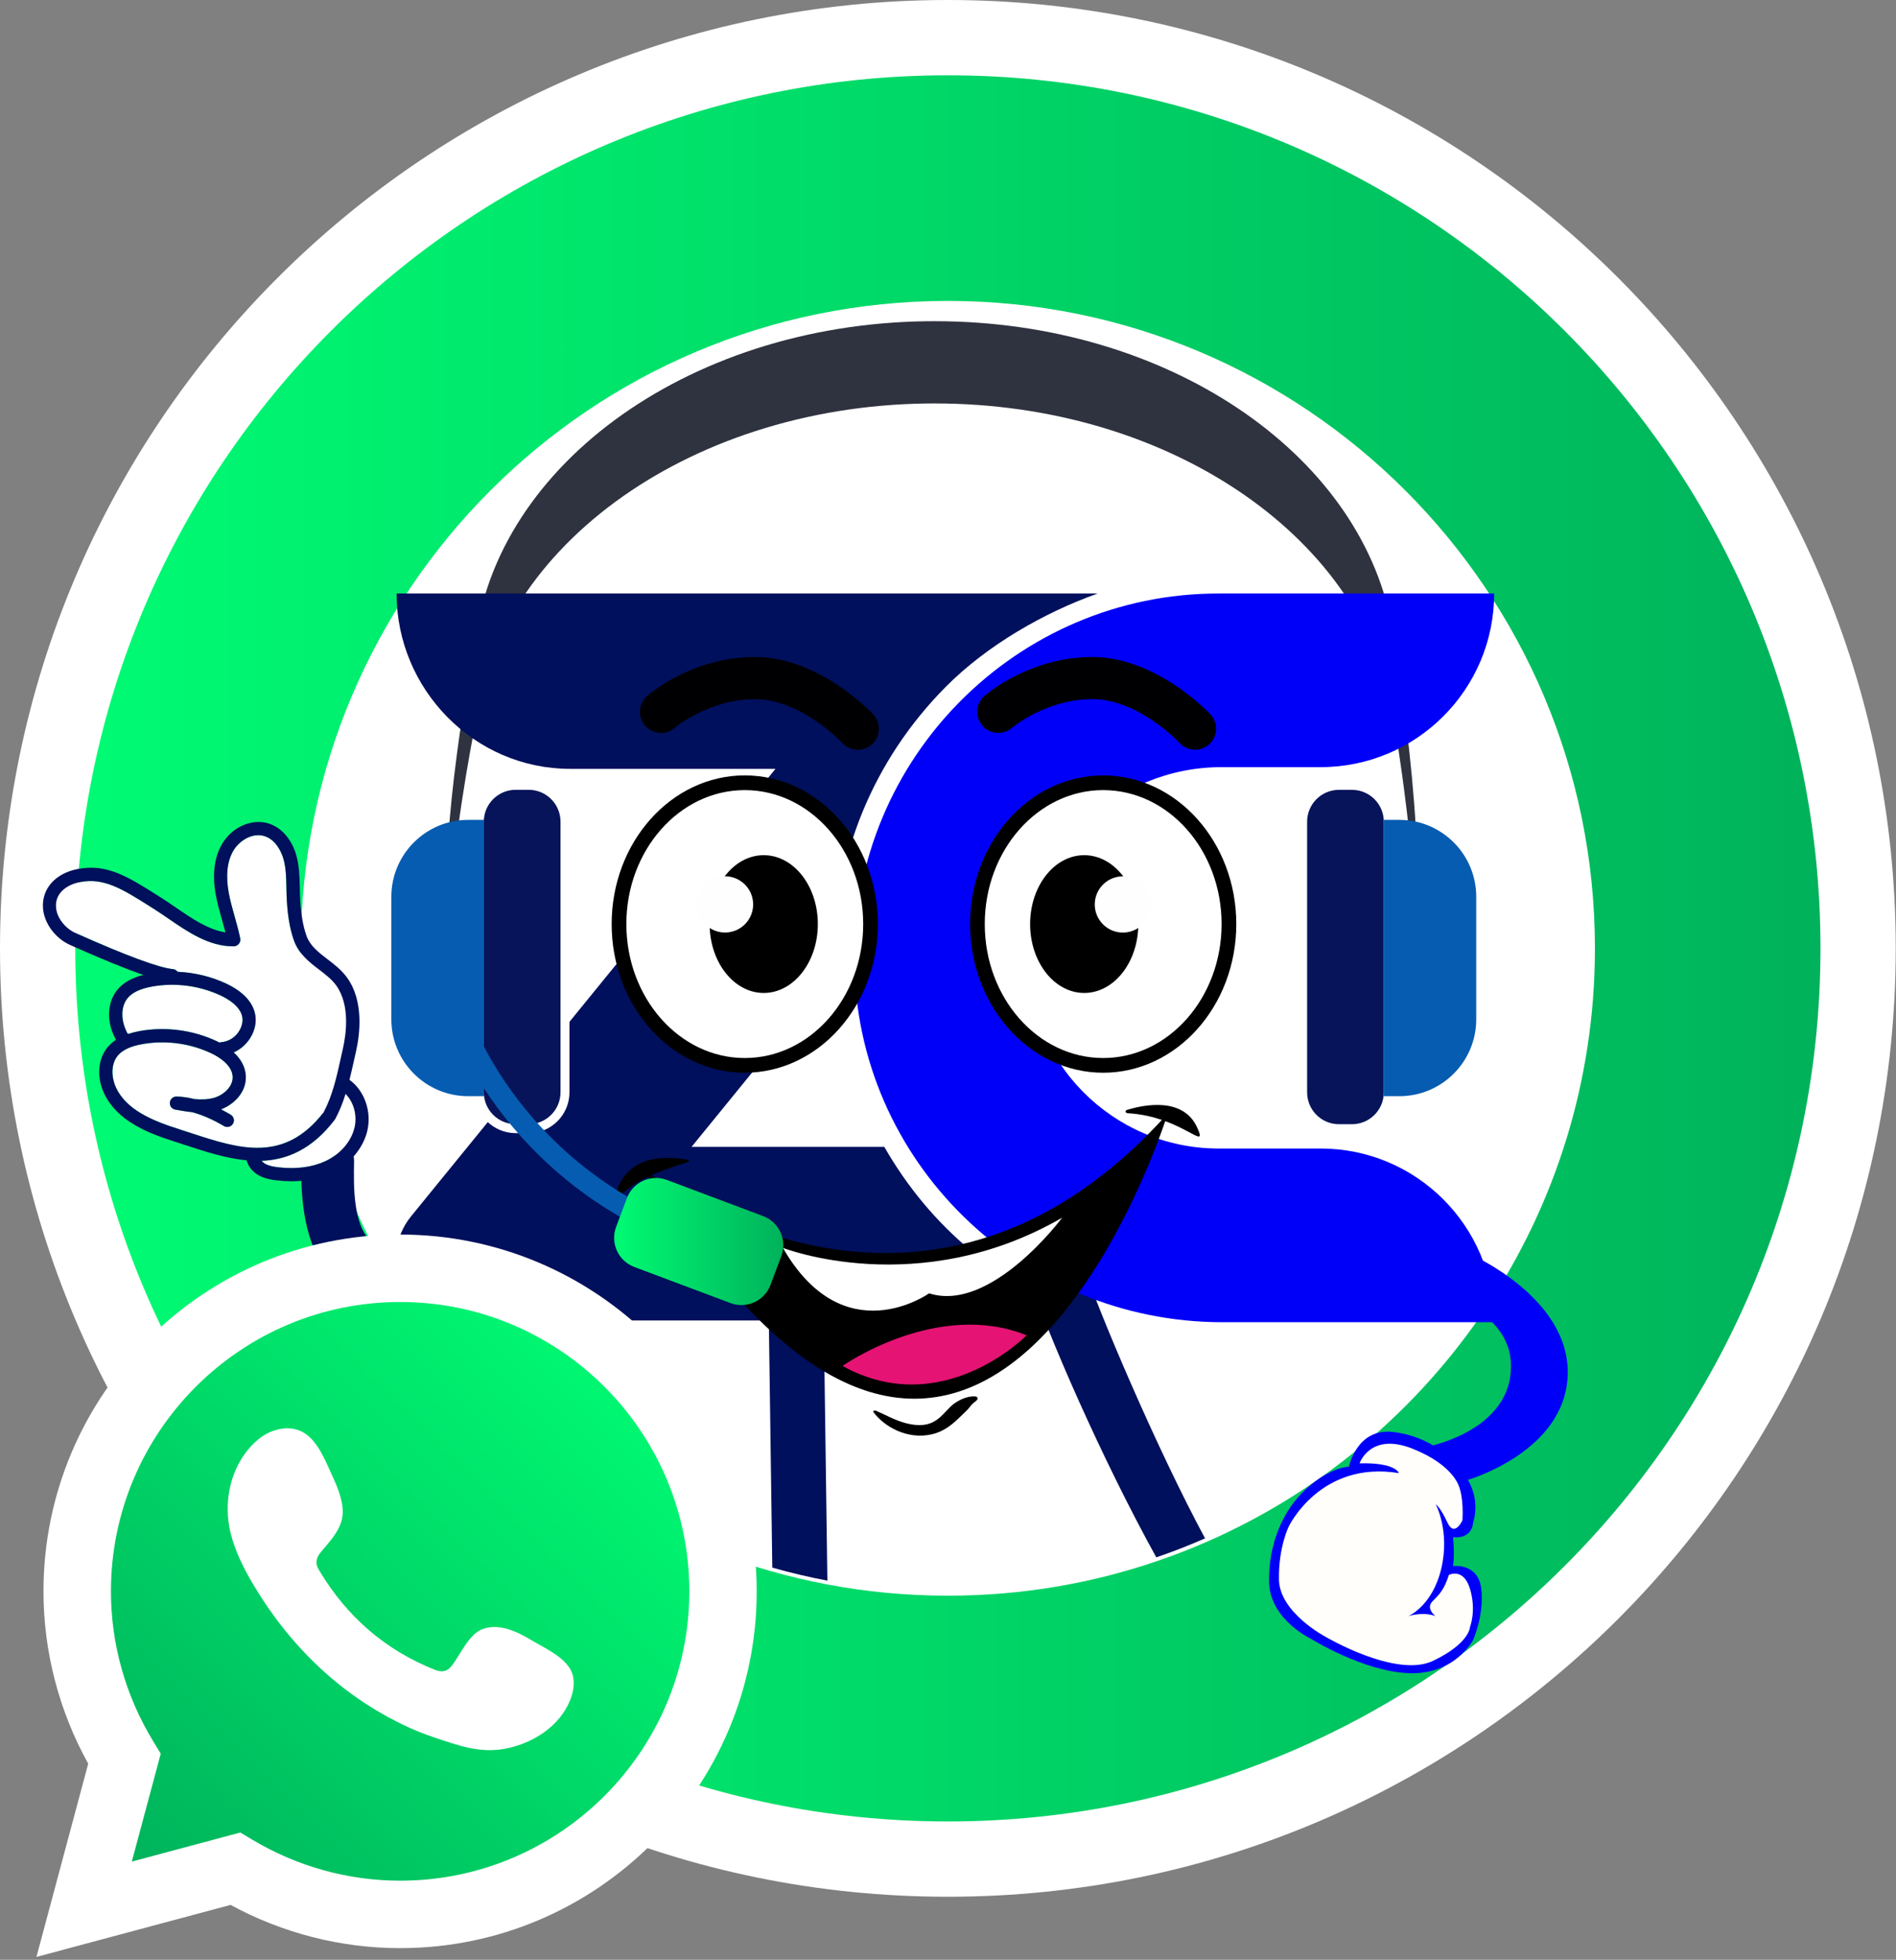 <svg width="423" height="437" viewBox="0 0 423 437" fill="none" xmlns="http://www.w3.org/2000/svg">
<rect x="0" y="0" width="423" height="437" fill="#808080" stroke="none"/>
<g clip-path="url(#clip0_6197_21394)">
<path d="M211.47 422.94C328.262 422.94 422.94 328.262 422.94 211.47C422.94 94.678 328.262 0 211.47 0C94.678 0 0 94.678 0 211.47C0 328.262 94.678 422.94 211.47 422.94Z" fill="white"/>
<path d="M211.47 406.15C318.989 406.15 406.15 318.989 406.15 211.47C406.15 103.951 318.989 16.79 211.47 16.79C103.951 16.79 16.79 103.951 16.79 211.47C16.79 318.989 103.951 406.15 211.47 406.15Z" fill="url(#paint0_linear_6197_21394)"/>
<path d="M355.83 211.47C355.83 270.67 320.19 321.55 269.2 343.81C265.62 345.37 261.97 346.79 258.25 348.06C243.58 353.09 227.84 355.81 211.47 355.81C202.23 355.81 193.2 354.94 184.44 353.28C180.25 352.49 176.12 351.51 172.07 350.36C111.49 333.22 67.12 277.52 67.12 211.46C67.12 131.74 131.75 67.1 211.47 67.1C291.19 67.1 355.83 131.73 355.83 211.46V211.47Z" fill="white"/>
<path d="M316.08 206.88C315 182.59 310.44 157.48 310.44 157.48C303.22 119.29 260.35 89.96 208.53 89.96C207.89 89.96 207.26 89.96 206.62 89.97C152.72 90.72 108.95 123.21 105.74 164.09H105.54C105.54 164.09 100.9 187.37 99.7 209.77C97.88 184.13 105.54 145.76 105.54 145.76H105.74C108.95 104.88 152.73 72.38 206.62 71.63C207.26 71.63 207.89 71.62 208.53 71.62C260.34 71.62 303.21 100.96 310.44 139.15C310.44 139.15 317.67 179.03 316.08 206.88Z" fill="#2F333F"/>
<path d="M268.85 343.03C265.29 344.58 261.67 346 257.97 347.26C245.89 325.43 233.63 297.34 229.6 284.87C233.61 283.86 237.63 282.94 241.65 282.02C245.15 292.61 258.08 323.03 268.85 343.03Z" fill="#00105C"/>
<path d="M333.35 294.83H272.74C227.91 294.83 190.86 258.89 190.61 214.06C190.35 169.05 226.9 132.34 271.85 132.34H333.35C333.35 153.73 316.01 171.06 294.63 171.06H272.5C249.17 171.06 229.7 189.59 229.34 212.92C228.98 236.67 248.19 256.1 271.85 256.1H294.63C316.02 256.1 333.35 273.44 333.35 294.82V294.83Z" fill="#0000F9"/>
<path d="M197.28 255.73H154.29L186.11 216.68C186.08 215.82 186.06 214.96 186.05 214.09C185.92 191.11 194.79 169.46 211.03 153.12C220.23 143.86 232.97 136.58 244.89 132.34H88.48C88.48 153.73 105.82 171.44 127.2 171.44H173.01L91.7 271.23C84.13 280.52 90.74 294.44 102.73 294.44H245.02C223.33 287.2 207.52 273.57 197.28 255.72" fill="#00105C"/>
<path d="M266.62 167.18C265.35 167.18 264.08 166.67 263.15 165.66C263.07 165.57 254 155.9 243.73 155.9C233.46 155.9 225.92 162.17 225.85 162.24C223.91 163.97 220.94 163.79 219.21 161.85C217.48 159.91 217.66 156.94 219.6 155.21C220 154.85 229.56 146.5 243.73 146.5C257.9 146.5 269.6 158.79 270.08 159.31C271.83 161.22 271.71 164.2 269.79 165.95C268.89 166.78 267.75 167.19 266.61 167.19L266.62 167.18Z" fill="#000002"/>
<path d="M191.38 167.18C190.11 167.18 188.84 166.67 187.91 165.66C187.83 165.57 178.76 155.9 168.49 155.9C158.22 155.9 150.68 162.17 150.61 162.24C148.67 163.97 145.7 163.79 143.97 161.85C142.24 159.91 142.42 156.94 144.36 155.21C144.76 154.85 154.32 146.5 168.49 146.5C182.66 146.5 194.36 158.79 194.84 159.31C196.59 161.22 196.47 164.2 194.55 165.95C193.65 166.78 192.51 167.19 191.37 167.19L191.38 167.18Z" fill="#000002"/>
<path d="M246.12 237.56C261.617 237.56 274.18 223.452 274.18 206.05C274.18 188.647 261.617 174.54 246.12 174.54C230.623 174.54 218.06 188.647 218.06 206.05C218.06 223.452 230.623 237.56 246.12 237.56Z" fill="white"/>
<path d="M246.12 239.2C229.75 239.2 216.42 224.33 216.42 206.05C216.42 187.77 229.74 172.9 246.12 172.9C262.5 172.9 275.82 187.77 275.82 206.05C275.82 224.33 262.5 239.2 246.12 239.2ZM246.12 176.18C231.55 176.18 219.7 189.58 219.7 206.05C219.7 222.52 231.55 235.92 246.12 235.92C260.69 235.92 272.54 222.52 272.54 206.05C272.54 189.58 260.69 176.18 246.12 176.18Z" fill="black"/>
<path d="M241.89 221.41C248.556 221.41 253.96 214.533 253.96 206.05C253.96 197.567 248.556 190.69 241.89 190.69C235.224 190.69 229.82 197.567 229.82 206.05C229.82 214.533 235.224 221.41 241.89 221.41Z" fill="black"/>
<path d="M256.702 202.682C257.257 199.264 254.936 196.043 251.518 195.488C248.099 194.934 244.879 197.255 244.324 200.673C243.769 204.091 246.09 207.312 249.508 207.866C252.926 208.421 256.147 206.1 256.702 202.682Z" fill="#FEFEFE"/>
<path d="M166.16 237.56C181.657 237.56 194.22 223.452 194.22 206.05C194.22 188.647 181.657 174.54 166.16 174.54C150.663 174.54 138.1 188.647 138.1 206.05C138.1 223.452 150.663 237.56 166.16 237.56Z" fill="white"/>
<path d="M166.16 239.2C149.79 239.2 136.46 224.33 136.46 206.05C136.46 187.77 149.78 172.9 166.16 172.9C182.54 172.9 195.86 187.77 195.86 206.05C195.86 224.33 182.54 239.2 166.16 239.2ZM166.16 176.18C151.59 176.18 139.74 189.58 139.74 206.05C139.74 222.52 151.59 235.92 166.16 235.92C180.73 235.92 192.58 222.52 192.58 206.05C192.58 189.58 180.73 176.18 166.16 176.18Z" fill="black"/>
<path d="M170.39 221.41C177.056 221.41 182.46 214.533 182.46 206.05C182.46 197.567 177.056 190.69 170.39 190.69C163.724 190.69 158.32 197.567 158.32 206.05C158.32 214.533 163.724 221.41 170.39 221.41Z" fill="black"/>
<path d="M163.198 207.77C166.568 206.974 168.655 203.597 167.86 200.227C167.064 196.857 163.687 194.769 160.317 195.565C156.947 196.36 154.86 199.737 155.655 203.107C156.451 206.478 159.828 208.565 163.198 207.77Z" fill="#FEFEFE"/>
<path d="M184.6 352.45C180.43 351.67 176.33 350.69 172.3 349.55L171.47 290.33H183.73L184.59 352.45H184.6Z" fill="#00105C"/>
<path d="M143.83 260.88C143.83 260.88 205.07 310 260.53 248.28C260.53 248.28 218.76 382.59 143.83 260.88Z" fill="black"/>
<path d="M138.43 266.48C138.07 266.82 137.33 266.65 137.43 266.24C138.14 263.3 140.86 257.3 151.12 258.29C159.44 259.09 145.98 259.35 138.43 266.48Z" fill="black"/>
<path d="M251.6 248.22C251.02 248.19 250.93 247.64 251.48 247.47C255.45 246.27 264.05 244.61 267.12 251.48C269.61 257.05 263.64 248.91 251.6 248.23V248.22Z" fill="black"/>
<path d="M174.67 278.25C174.67 278.25 204.9 290.09 236.97 271.52C236.97 271.52 221.16 292.82 207.28 288.39C207.28 288.39 188.29 301.95 174.67 278.25Z" fill="white"/>
<path d="M187.96 304.58C187.96 304.58 209.07 289.72 229.04 297.75C229.04 297.75 210.29 316.91 187.96 304.58Z" fill="#E51374"/>
<path d="M194.85 314.85C197.14 318 202.33 321.13 207.96 319.81C210.45 319.23 212.24 317.8 213.77 316.35C214.49 315.67 215.2 314.99 215.89 314.29C216.23 313.94 216.46 313.58 216.77 313.23C217.11 312.85 217.61 312.56 217.96 312.18C218.26 311.86 218.13 311.42 217.55 311.38C215.55 311.23 213.29 312.49 212.14 313.58C210.86 314.79 209.86 316.26 208.06 317.15C206.15 318.09 203.85 317.82 201.94 317.3C199.57 316.65 197.56 315.49 195.42 314.56C195.16 314.45 194.67 314.63 194.85 314.87V314.85Z" fill="black"/>
<path d="M28.46 230.42L28.4 230.38C28.35 230.3 28.3 230.18 28.2 229.96L28.07 229.67C27.1 227.57 26.84 224.57 28.45 222.59C29.49 221.31 31.27 220.47 33.89 219.99C39.07 219.05 44.54 219.77 49.3 222.01C50.71 222.67 54 224.51 54.11 227.26C54.19 229.26 52.52 232.17 49.19 232.41C49.11 232.41 49.04 232.46 48.96 232.47C48.75 232.36 48.54 232.26 48.34 232.16C43.03 229.67 36.93 228.87 31.15 229.91C30.22 230.08 29.38 230.3 28.6 230.56C28.55 230.51 28.49 230.45 28.45 230.41L28.46 230.42Z" fill="white"/>
<path d="M40 251.8C34.03 249.92 28.19 247.49 25.87 242.5C24.9 240.4 24.64 237.4 26.25 235.42C27.29 234.15 29.07 233.3 31.69 232.83C36.87 231.89 42.34 232.61 47.1 234.85C48.51 235.51 51.8 237.35 51.91 240.1C52 242.3 49.84 244.22 47.69 244.81C46.32 245.19 44.85 245.21 43.38 245.08C42.08 244.75 40.74 244.54 39.41 244.5C38.61 244.5 37.98 245.07 37.9 245.82C37.82 246.59 38.34 247.29 39.1 247.42C40.29 247.64 41.55 247.86 42.85 247.99C45.08 248.58 47.52 249.64 49.96 251.09C50.66 251.5 51.57 251.27 51.98 250.57C52.4 249.87 52.16 248.96 51.46 248.55C50.81 248.17 50.09 247.76 49.31 247.37C52.28 246.23 54.98 243.49 54.84 239.98C54.75 237.73 53.57 235.99 52.14 234.67C55.28 233.27 57.16 230.06 57.04 227.15C56.87 222.94 52.89 220.46 50.53 219.35C47.12 217.75 43.39 216.86 39.63 216.69C39.39 216.37 39.03 216.14 38.6 216.1C35.43 215.79 28.11 213.08 16.85 208.05C14.78 207.13 12.62 204.82 12.49 202.19C12.33 198.95 15.13 197.23 17.8 196.7C23.18 195.63 27.3 198.23 33.54 202.17L34.27 202.63C35.34 203.31 36.42 204.04 37.51 204.79C41.98 207.85 46.59 211.01 52.01 211.01C52.06 211.01 52.11 211.01 52.16 211.01C52.6 211.01 53.01 210.8 53.29 210.46C53.57 210.12 53.68 209.67 53.59 209.24C53.25 207.55 52.78 205.9 52.33 204.29C51.82 202.5 51.35 200.81 51.03 199.06C50.34 195.28 50.66 192.16 51.99 189.81C53.32 187.45 56.34 185.56 59.08 186.46C61.33 187.2 62.72 189.61 63.27 191.62C63.81 193.62 63.86 195.73 63.9 197.97C63.91 198.51 63.92 199.06 63.94 199.6C64.08 203.65 64.6 206.92 65.54 209.6C66.63 212.71 68.96 214.5 71.21 216.22C72.66 217.33 74.02 218.37 75 219.72C78.12 224.05 77.27 230.47 76.48 233.92C76.32 234.62 76.17 235.3 76.02 235.99C75.08 240.23 74.19 244.24 72.2 248.03C63.35 259.43 53.32 256.15 42.69 252.68C41.78 252.38 40.87 252.09 39.97 251.8H40Z" fill="white"/>
<path d="M79.07 251.49C78.33 254.59 75.9 257.37 72.59 258.92C69.69 260.27 66.07 260.75 62.11 260.29C61.14 260.18 60.03 260 59.17 259.51C58.84 259.33 58.57 259.09 58.35 258.84C63.99 258.63 69.57 256.33 74.66 249.72C74.68 249.7 74.68 249.67 74.7 249.65C74.73 249.6 74.77 249.57 74.8 249.52C75.78 247.67 76.51 245.81 77.1 243.92C78.92 245.77 79.75 248.73 79.08 251.49H79.07Z" fill="white"/>
<path d="M77.97 240.79C78.31 239.42 78.62 238.04 78.94 236.62C79.09 235.94 79.24 235.26 79.4 234.57C80.3 230.64 81.23 223.26 77.43 217.99C76.2 216.29 74.6 215.06 73.04 213.87C71.04 212.34 69.16 210.9 68.36 208.62C67.52 206.23 67.05 203.24 66.92 199.5C66.9 198.97 66.89 198.44 66.88 197.91C66.83 195.59 66.78 193.2 66.14 190.84C65.17 187.28 62.89 184.6 60.03 183.65C56.22 182.4 51.67 184.41 49.45 188.35C47.77 191.32 47.33 195.11 48.15 199.59C48.49 201.47 49.01 203.31 49.52 205.09C49.78 206.02 50.05 206.96 50.29 207.91C46.43 207.3 42.76 204.78 39.2 202.34C38.08 201.57 36.97 200.81 35.87 200.12L35.14 199.66C28.55 195.49 23.79 192.48 17.25 193.79C12.38 194.76 9.37 198.11 9.58 202.32C9.75 205.74 12.25 209.2 15.68 210.73C22.59 213.82 27.98 216.02 31.99 217.39C29.37 218.05 27.46 219.14 26.17 220.72C24.04 223.33 23.73 227.33 25.4 230.91L25.53 231.19C25.67 231.49 25.77 231.69 25.87 231.86C25.13 232.35 24.5 232.91 23.97 233.55C21.84 236.16 21.53 240.16 23.2 243.74C26 249.77 32.51 252.53 39.12 254.61C40.01 254.89 40.91 255.18 41.81 255.48C46.05 256.87 50.52 258.31 55.01 258.73C55.36 260.08 56.34 261.31 57.73 262.08C59.05 262.82 60.52 263.07 61.77 263.21C62.86 263.34 63.93 263.4 64.98 263.4C68.25 263.4 71.27 262.79 73.84 261.59C77.96 259.66 80.99 256.14 81.94 252.18C82.97 247.88 81.31 243.19 77.97 240.78V240.79ZM28.46 230.42L28.4 230.38C28.35 230.3 28.3 230.18 28.2 229.96L28.07 229.67C27.1 227.57 26.84 224.57 28.45 222.59C29.49 221.31 31.27 220.47 33.89 219.99C39.07 219.05 44.54 219.77 49.3 222.01C50.71 222.67 54 224.51 54.11 227.26C54.19 229.26 52.52 232.17 49.19 232.41C49.11 232.41 49.04 232.46 48.96 232.47C48.75 232.36 48.54 232.26 48.34 232.16C43.03 229.67 36.93 228.87 31.15 229.91C30.22 230.08 29.38 230.3 28.6 230.56C28.55 230.51 28.49 230.45 28.45 230.41L28.46 230.42ZM40 251.8C34.03 249.92 28.19 247.49 25.87 242.5C24.9 240.4 24.64 237.4 26.25 235.42C27.29 234.15 29.07 233.3 31.69 232.83C36.87 231.89 42.34 232.61 47.1 234.85C48.51 235.51 51.8 237.35 51.91 240.1C52 242.3 49.84 244.22 47.69 244.81C46.32 245.19 44.85 245.21 43.38 245.08C42.08 244.75 40.74 244.54 39.41 244.5C38.61 244.5 37.98 245.07 37.9 245.82C37.82 246.59 38.34 247.29 39.1 247.42C40.29 247.64 41.55 247.86 42.85 247.99C45.08 248.58 47.52 249.64 49.96 251.09C50.66 251.5 51.57 251.27 51.98 250.57C52.4 249.87 52.16 248.96 51.46 248.55C50.81 248.17 50.09 247.76 49.31 247.37C52.28 246.23 54.98 243.49 54.84 239.98C54.75 237.73 53.57 235.99 52.14 234.67C55.28 233.27 57.16 230.06 57.04 227.15C56.87 222.94 52.89 220.46 50.53 219.35C47.12 217.75 43.39 216.86 39.63 216.69C39.39 216.37 39.03 216.14 38.6 216.1C35.43 215.79 28.11 213.08 16.85 208.05C14.78 207.13 12.62 204.82 12.49 202.19C12.33 198.95 15.13 197.23 17.8 196.7C23.18 195.63 27.3 198.23 33.54 202.17L34.27 202.63C35.34 203.31 36.42 204.04 37.51 204.79C41.98 207.85 46.59 211.01 52.01 211.01C52.06 211.01 52.11 211.01 52.16 211.01C52.6 211.01 53.01 210.8 53.29 210.46C53.57 210.12 53.68 209.67 53.59 209.24C53.25 207.55 52.78 205.9 52.33 204.29C51.82 202.5 51.35 200.81 51.03 199.06C50.34 195.28 50.66 192.16 51.99 189.81C53.32 187.45 56.34 185.56 59.08 186.46C61.33 187.2 62.72 189.61 63.27 191.62C63.81 193.62 63.86 195.73 63.9 197.97C63.91 198.51 63.92 199.06 63.94 199.6C64.08 203.65 64.6 206.92 65.54 209.6C66.63 212.71 68.96 214.5 71.21 216.22C72.66 217.33 74.02 218.37 75 219.72C78.12 224.05 77.27 230.47 76.48 233.92C76.32 234.62 76.17 235.3 76.02 235.99C75.08 240.23 74.19 244.24 72.2 248.03C63.35 259.43 53.32 256.15 42.69 252.68C41.78 252.38 40.87 252.09 39.97 251.8H40ZM79.07 251.49C78.33 254.59 75.9 257.37 72.59 258.92C69.69 260.27 66.07 260.75 62.11 260.29C61.14 260.18 60.03 260 59.17 259.51C58.84 259.33 58.57 259.09 58.35 258.84C63.99 258.63 69.57 256.33 74.66 249.72C74.68 249.7 74.68 249.67 74.7 249.65C74.73 249.6 74.77 249.57 74.8 249.52C75.78 247.67 76.51 245.81 77.1 243.92C78.92 245.77 79.75 248.73 79.08 251.49H79.07Z" fill="#00105C"/>
<path d="M121.06 277.72C114.36 279.1 107.64 280.37 100.81 280.85C95.46 281.22 87.37 280.93 82.95 277.03C78.69 273.27 78.9 264.33 78.99 259.07C79 258.38 78.91 257.76 78.75 257.2C77.9 257.84 76.94 258.37 75.93 258.82C73.3 260.64 70.34 261.82 67.2 262.35C67.37 271.02 68.98 280.93 75.91 286.41C82.16 291.35 90.54 291.67 98.17 291.41C106.06 291.14 113.91 289.85 121.65 288.32L121.06 277.73V277.72Z" fill="#00105C"/>
<path d="M300.96 327.04C300.96 327.04 302.67 318.38 310.8 319.3C318.93 320.22 323.53 325.2 323.53 325.2C323.53 325.2 331.24 331.1 328.63 339.63C328.63 339.63 328.51 343.17 324.18 342.78C324.18 342.78 324.57 346.58 324.18 349.21C324.18 349.21 329.82 348.42 330.48 354.33C331.14 360.23 328.63 365.74 328.63 365.74C328.63 365.74 324.58 373.48 314.35 373.09C304.12 372.7 292.57 365.48 292.57 365.48C292.57 365.48 283.26 361.15 283.12 352.75C282.99 344.35 286.14 336.75 291.52 331.89C296.9 327.04 300.97 327.04 300.97 327.04H300.96Z" fill="#0000F9"/>
<path d="M303.32 326.3C303.32 326.3 305.68 319.28 315.13 323.03C324.58 326.78 325.62 331.79 325.62 331.79C325.62 331.79 326.54 334.12 326.28 338.98C326.28 338.98 324.51 342.92 322.93 339.5C321.35 336.08 320.31 335.43 320.31 335.43C320.31 335.43 323.52 341.33 321.56 349.73C319.59 358.13 314.21 360.36 314.21 360.36C314.21 360.36 317.49 359.31 320.24 360.36C320.24 360.36 318.01 358.65 319.58 357.08C321.15 355.51 322.2 354.46 323.25 351.18C323.25 351.18 326.53 349.47 327.97 354.33C329.41 359.19 327.97 362.73 327.97 362.73C327.97 362.73 327.97 366.4 319.71 370.34C311.45 374.28 295.7 364.96 295.7 364.96C295.7 364.96 285.47 359.58 285.34 352.23C285.21 344.88 287.57 340.29 287.57 340.29C287.57 340.29 294.65 325.6 312.1 328.48C312.1 328.48 311.44 326.09 303.31 326.3H303.32Z" fill="#FFFEFB"/>
<path d="M310.66 285.27C310.66 285.27 336.49 288.67 337.08 304C337.68 319.32 317.76 322.75 317.76 322.75L327.49 329.98C327.49 329.98 349.23 323.74 349.76 306.56C350.28 289.38 328.19 279.76 328.19 279.76C328.19 279.76 321.95 275.94 309.36 274.06C296.77 272.17 309.36 275.94 309.36 275.94L310.67 285.28L310.66 285.27Z" fill="#0000F9"/>
<path d="M164.06 354.6C164.06 394.87 131.41 427.52 91.14 427.52C73.12 427.52 58.05 422.17 45.33 411.34C43.59 409.86 28.99 419.38 27.39 417.74C25.74 416.05 34.63 400.66 33.15 398.82C23.15 386.34 18.21 371.83 18.21 354.6C18.21 314.33 50.86 281.68 91.13 281.68C131.4 281.68 164.05 314.33 164.05 354.6H164.06Z" fill="url(#paint1_linear_6197_21394)"/>
<path d="M8.13 436.36L19.68 393.27C13.14 381.47 9.7 368.25 9.7 354.84C9.7 310.97 45.39 275.28 89.26 275.28C133.13 275.28 168.82 310.97 168.82 354.84C168.82 398.71 133.13 434.4 89.26 434.4C76.09 434.4 63.08 431.08 51.44 424.76L8.13 436.36ZM53.6 408.61L56.33 410.24C66.34 416.21 77.73 419.36 89.27 419.36C124.85 419.36 153.79 390.42 153.79 354.84C153.79 319.26 124.85 290.32 89.27 290.32C53.69 290.32 24.75 319.26 24.75 354.84C24.75 366.59 28.01 378.15 34.19 388.29L35.86 391.04L29.41 415.1L53.6 408.62V408.61Z" fill="white"/>
<path fill-rule="evenodd" clip-rule="evenodd" d="M118.86 365.9C115.59 363.94 111.33 361.75 107.47 363.33C104.51 364.54 102.62 369.17 100.7 371.54C99.72 372.75 98.54 372.94 97.03 372.34C85.92 367.92 77.41 360.5 71.28 350.28C70.24 348.69 70.43 347.44 71.68 345.97C73.53 343.79 75.86 341.31 76.36 338.37C76.86 335.43 75.48 332 74.27 329.38C72.72 326.04 70.98 321.27 67.63 319.38C64.55 317.64 60.5 318.61 57.75 320.85C53.02 324.71 50.73 330.75 50.8 336.73C50.82 338.43 51.03 340.13 51.43 341.77C52.39 345.72 54.21 349.41 56.27 352.91C57.82 355.55 59.5 358.12 61.32 360.59C67.26 368.66 74.65 375.68 83.21 380.92C87.49 383.54 92.09 385.84 96.86 387.41C102.21 389.18 106.98 391.02 112.75 389.92C118.8 388.77 124.76 385.03 127.16 379.2C127.87 377.47 128.23 375.55 127.83 373.73C127.01 369.96 121.91 367.72 118.86 365.9Z" fill="white"/>
<path d="M301.62 176.12H298.73C294.803 176.12 291.62 179.303 291.62 183.23V243.57C291.62 247.497 294.803 250.68 298.73 250.68H301.62C305.547 250.68 308.73 247.497 308.73 243.57V183.23C308.73 179.303 305.547 176.12 301.62 176.12Z" fill="#07145A"/>
<path d="M308.72 182.82H312.21C321.67 182.82 329.35 190.5 329.35 199.96V227.29C329.35 236.75 321.67 244.43 312.21 244.43H308.72V182.82Z" fill="#065CB0"/>
<path d="M115.05 250.67H117.94C121.867 250.67 125.05 247.487 125.05 243.56L125.05 183.22C125.05 179.293 121.867 176.11 117.94 176.11H115.05C111.123 176.11 107.94 179.293 107.94 183.22V243.56C107.94 247.487 111.123 250.67 115.05 250.67Z" fill="white" stroke="white" stroke-width="4" stroke-miterlimit="10"/>
<path d="M115.05 250.67H117.94C121.867 250.67 125.05 247.487 125.05 243.56L125.05 183.22C125.05 179.293 121.867 176.11 117.94 176.11H115.05C111.123 176.11 107.94 179.293 107.94 183.22V243.56C107.94 247.487 111.123 250.67 115.05 250.67Z" fill="#07145A"/>
<path d="M107.94 244.43H104.45C94.99 244.43 87.31 236.75 87.31 227.29V199.96C87.31 190.5 94.99 182.82 104.45 182.82H107.94L107.94 244.43Z" fill="#065CB0"/>
<path d="M150.96 272.23C131.66 264.44 115.61 249.42 106.6 230.66C105.28 227.91 100.93 229.82 102.26 232.57C111.82 252.46 128.78 268.39 149.25 276.65C152.08 277.79 153.8 273.37 150.96 272.23Z" fill="#065CB0"/>
<path d="M170.253 271.165L148.794 263.112C145.206 261.766 141.205 263.583 139.858 267.172L137.455 273.576C136.109 277.164 137.926 281.165 141.514 282.511L162.973 290.564C166.562 291.911 170.562 290.094 171.909 286.505L174.312 280.101C175.659 276.513 173.842 272.512 170.253 271.165Z" fill="url(#paint2_linear_6197_21394)"/>
</g>
<defs>
<linearGradient id="paint0_linear_6197_21394" x1="16.79" y1="211.47" x2="406.15" y2="211.47" gradientUnits="userSpaceOnUse">
<stop stop-color="#00FB73"/>
<stop offset="1" stop-color="#00B25B"/>
</linearGradient>
<linearGradient id="paint1_linear_6197_21394" x1="142.7" y1="303.03" x2="27.69" y2="418.05" gradientUnits="userSpaceOnUse">
<stop stop-color="#00FB73"/>
<stop offset="1" stop-color="#00B25B"/>
</linearGradient>
<linearGradient id="paint2_linear_6197_21394" x1="137.013" y1="276.839" x2="174.753" y2="276.839" gradientUnits="userSpaceOnUse">
<stop stop-color="#00FB73"/>
<stop offset="1" stop-color="#00B25B"/>
</linearGradient>
<clipPath id="clip0_6197_21394">
<rect width="422.94" height="436.36" fill="white"/>
</clipPath>
</defs>
</svg>
